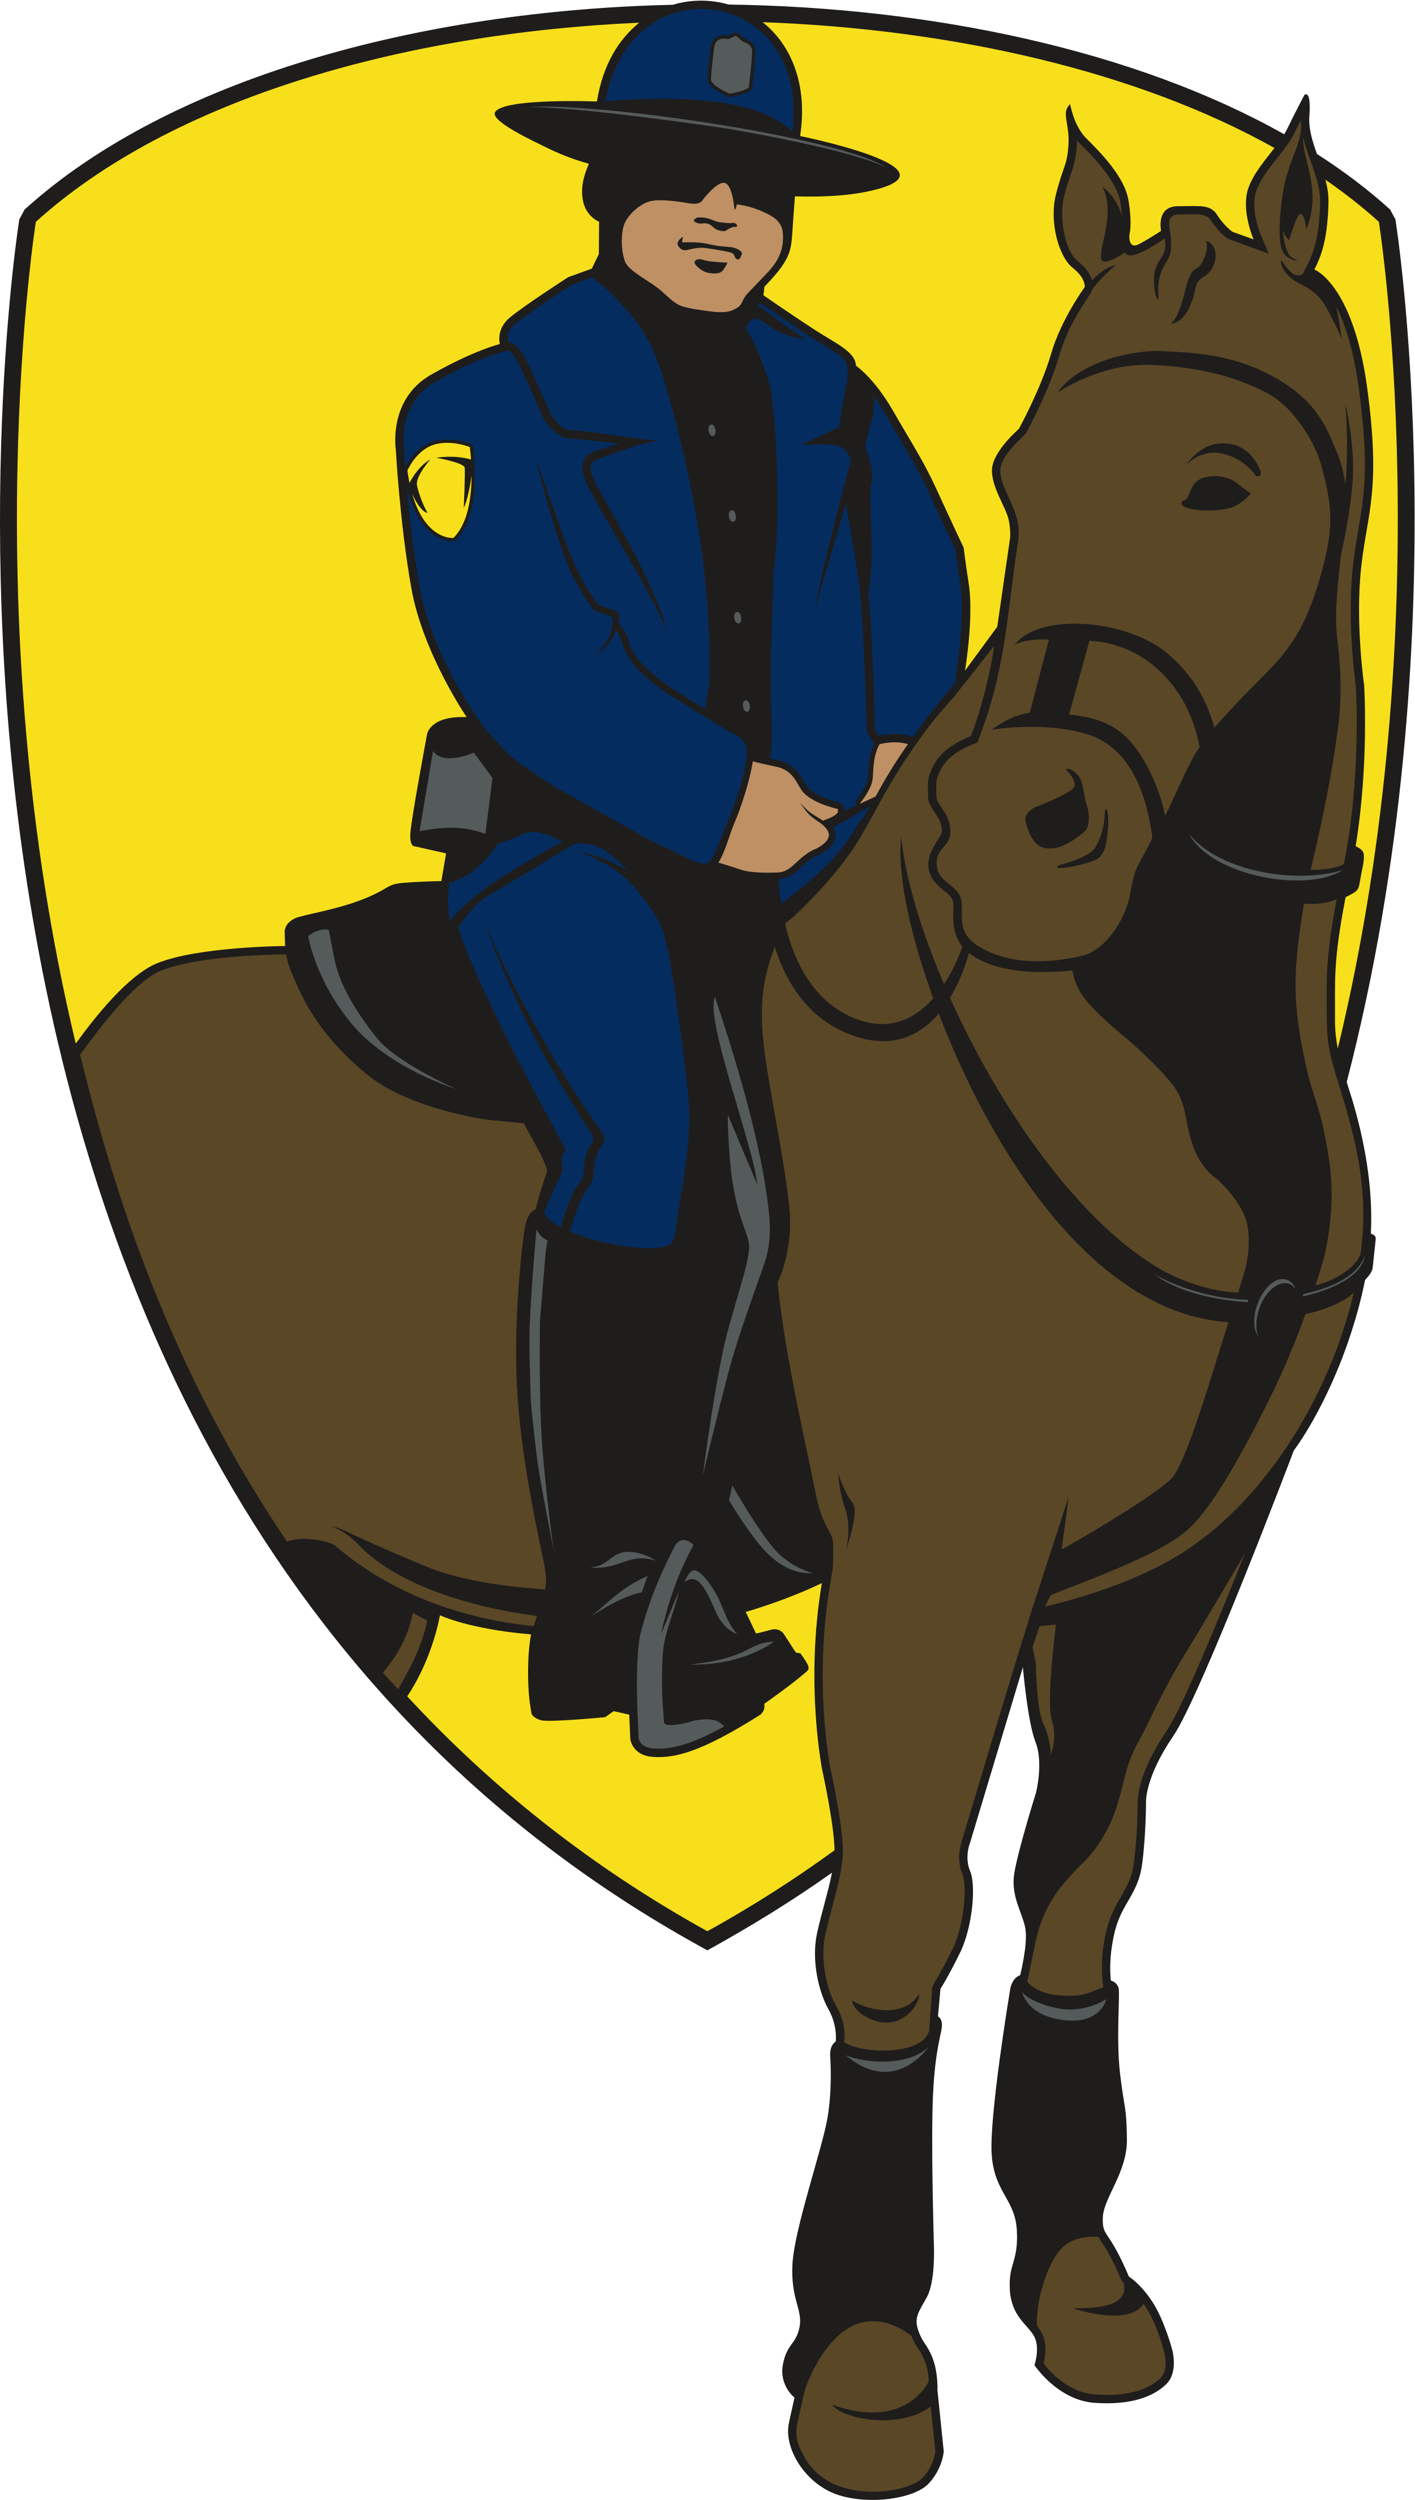 <?xml version="1.0" encoding="UTF-8" standalone="no"?>
<svg
   xmlns:dc="http://purl.org/dc/elements/1.1/"
   xmlns:cc="http://creativecommons.org/ns#"
   xmlns:rdf="http://www.w3.org/1999/02/22-rdf-syntax-ns#"
   xmlns:svg="http://www.w3.org/2000/svg"
   xmlns="http://www.w3.org/2000/svg"
   viewBox="0 0 562.973 994.187"
   height="994.187"
   width="562.973"
   xml:space="preserve"
   id="svg2"
   version="1.1"><defs
     id="defs6" /><g
     transform="matrix(1.333,0,0,-1.333,0,994.187)"
     id="g10"><g
       transform="scale(0.1)"
       id="g12"><path
         id="path14"
         style="fill:#1e1d1c;fill-opacity:1;fill-rule:evenodd;stroke:none"
         d="M 2087.25,1652.89 C -532.301,3102.08 55.98,6793.17 57.594,6803.83 l 16.016,29.49 c 430.996,390.19 1176.661,593.73 1934.481,610.66 54.64,16.47 112.55,16.29 166.47,0.71 609.67,-8.35 1214.9,-137.36 1658.4,-387.08 3.36,5.51 6.43,11.02 9.11,16.55 27,55.5 51,100.5 51,100.5 0,0 21,21 15,-63 -2.69,-37.67 9.09,-74.73 22.64,-112.8 79.34,-50.85 152.47,-106 218.23,-165.54 l 16.01,-29.49 c 0.78,-5.12 198.57,-1247.13 -145.33,-2573.33 0.22,-8.8 83.86,-222.59 72,-452.55 12.29,-4.55 16.04,-8.77 14.04,-21.05 0,0 -7.5,-69.01 -8.62,-80.26 -1.75,-17.54 -21.23,-34.1 -22.88,-37.54 -9.64,-49.04 -23.28,-101.03 -41.59,-157.47 -72,-222 -171.01,-351 -171.01,-351 0,0 -275.99,-729 -359.99,-852 -84,-123 -81,-195 -81,-195 0,0 0,-102 -12.01,-189 -11.99,-87 -60,-114 -80.99,-198 -21,-84 -12,-147 -12,-147 0,0 18.75,-4.49 23.25,-23.24 4.5,-18.75 -8.25,-150.76 4.5,-257.26 12.75,-106.5 18.74,-91.49 20.23,-191.99 1.51,-100.499 -70.49,-175.499 -72,-235.499 -1.49,-60 16.51,-30 78.01,-175.508 0,0 33,-19.492 68.99,-73.496 36.01,-54.004 60,-144.004 60,-144.004 0,0 19.51,-67.5 -17.99,-103.496 -37.5,-36.008 -102,-63.008 -213,-55.508 -111,7.508 -180,112.508 -180,112.508 0,0 18,52.5 -1.51,86.992 -19.49,34.504 -67.5,58.508 -71.99,138.008 -4.5,79.492 25.5,80.996 21,175.5 -4.5,94.5 -66,112.5 -75,225.003 -9.01,112.5 54.75,494.25 54.75,494.25 0,0 3.74,34.5 29.99,43.5 0,0 23.25,91.5 15.75,138 -7.5,46.5 -44,96 -33.5,164.25 10.5,68.25 65.25,243 65.25,243 0,0 22.5,88.51 -1.5,150 -24,61.51 -37.8,223.77 -37.8,223.77 l -157.45,-523.02 c 0,0 -18.01,-43.49 0,-85.49 18,-42.01 7.49,-166.51 -30.01,-243.01 -37.5,-76.5 -58.5,-108 -58.5,-108 l -7.5,-82.5 c 0,0 16.5,-6 10.5,-39 -6.01,-33 -24,-91.5 -27,-247.5 -3,-155.999 4.5,-400.499 4.5,-400.499 0,0 4.5,-103.496 -21.01,-150 -25.49,-46.504 -38.99,-61.504 -25.49,-100.5 13.5,-39.004 26.26,-39.746 42.75,-82.5 16.5,-42.743 14.25,-95.243 14.25,-95.243 l 18.75,-182.257 c 0,0 -3,-51.004 -45,-96.004 -42,-45 -174.01,-64.492 -268.5,-34.504 -99.56,31.613 -165.37,140.121 -148.5,216.008 12,53.992 16.5,75 16.5,75 0,0 -46.5,35.996 -34.5,99.004 12,62.996 39,58.496 49.5,110.996 10.5,52.5 -27,82.5 -21.01,189.004 6.01,106.492 90,346.505 105,437.995 15,91.5 7.5,181.5 7.5,181.5 0,0 -2.99,31.51 16.5,43.51 0,0 6.76,46.49 -21.75,96.75 -28.5,50.24 -51.75,145.5 -33.75,227.24 13.56,61.61 33.51,124.05 44.44,179.98 -120.31,-85.31 -242.99,-160.44 -371.95,-231.77 l -24.02,13.29 v 0" /><path
         id="path16"
         style="fill:#f7df1c;fill-opacity:1;fill-rule:evenodd;stroke:none"
         d="m 107.008,6796.41 c 0,0 -186.836,-1173.18 119.109,-2451.48 59.801,82.5 157.86,205.38 243.895,240 122.996,49.49 381,51 381,51 l -1.5,43.5 c 0,0 0,31.5 43.5,43.5 43.496,12 133.498,27 208.498,60 75.01,33 48,39 130.5,43.5 45.38,2.47 71.25,3.14 85.33,3.22 l 14.05,82.65 -93,21 c 0,0 -16.5,-3.01 -13.5,40.49 3,43.51 49.5,292.5 49.5,292.5 0,0 6,57.01 118.5,52.5 0,0 -130.5,190.51 -165,384.01 -34.5,193.5 -46.5,414 -46.5,414 0,0 -24,150 105,223.5 129,73.5 205.5,91.5 205.5,91.5 0,0 -12,43.5 28.5,78 40.5,34.5 175.5,121.5 175.5,121.5 l 70.5,25.5 21,43.5 0.75,96.38 c 0,0 -40.07,15.75 -48.5,64.62 -8.44,48.88 9.67,87.34 17.92,108.33 -48.28,13.79 -89.56,29.86 -131.83,51.08 -23.47,11.79 -160.45,74.34 -148.55,101.71 19.23,44.22 304.41,33.06 304.41,33.06 18.17,110.95 65.03,185.09 126.26,235.06 C 1196.45,7358.92 509.625,7160.91 107.008,6796.41 Z M 1215.49,2397.38 c 245.43,-265.44 540.57,-504.23 895.78,-700.74 135.04,74.7 261.36,155.53 379.59,241.59 -0.86,76.05 -36.34,237.68 -36.34,237.68 0,0 -52.5,256.5 -1.5,559.51 0,0 -87.07,-44.49 -227.12,-86.24 l 30.49,-64.12 c 17.91,3.29 33.59,8.14 45.51,11.22 23.26,5.99 36.01,-10.5 36.01,-10.5 l 37.5,-57.75 13.5,-2.25 c 0,0 14.24,-18.75 21.75,-33.75 7.5,-15 -3,-20.25 -3,-20.25 -39.75,-36 -126.75,-96.75 -126.75,-96.75 4.5,-19.5 -11.25,-32.25 -11.25,-32.25 -180.01,-114 -258.01,-130.49 -321.01,-126 -63.01,4.5 -67.5,54 -67.5,54 l -3,72 -46.5,10.5 -25.5,-18 c 0,0 -168,-16.12 -192,-9 -24,7.13 -28.5,18.75 -28.5,24 0,5.25 -12,48 -9,148.5 0.96,32.22 4.24,60.28 8.25,83.53 -185.16,15.37 -271.89,57.1 -271.89,57.1 0,0 -19.69,-125.11 -97.52,-242.03 z m 2777.38,1932.75 c 310.95,1284.09 122.67,2466.28 122.67,2466.28 -49.02,44.38 -102.41,86.19 -159.43,125.59 5.94,-22.99 9.73,-46.67 8.96,-71.34 -3,-96 -16.5,-147 -42,-196.5 0,0 115.49,-43.51 157.5,-352.52 42,-309 0,-371.99 -18,-537 -18,-165 9,-351 9,-351 0,0 14.91,-236.18 -25.42,-479.96 7.03,-3.05 16.87,-8.43 21.63,-16.14 7.87,-12.74 -1.88,-51.37 -1.88,-51.37 l -8.63,-46.13 c 0,0 -0.37,-13.5 -12.37,-22.5 -7,-5.25 -19.48,-11.52 -28.67,-15.83 -38.59,-198.98 -30.66,-251.37 -31.66,-364.07 -0.27,-31.26 2.89,-59.71 8.3,-87.51 z m -188.92,2686.58 c -410.29,229.85 -962.62,354.97 -1527.58,375.36 82.93,-66.17 135.47,-181.8 111.81,-339.65 0,0 449.61,-90.73 243.42,-154.74 -73.46,-22.81 -167.89,-27.97 -258.99,-25.18 -2.88,-38.1 -6.69,-90.02 -8.46,-118.2 -3,-48 -14.99,-67.5 -30,-90 -15,-22.5 -52.5,-61.5 -52.5,-61.5 l -3,-25.5 c 0,0 87,-60 151.51,-102 64.5,-42 122.99,-66 124.5,-108 0,0 53.99,-36 110.99,-135 57.01,-99 90.61,-148.5 131.11,-237 40.5,-88.5 79.5,-171 79.5,-171 0,0 5.92,-49.76 15,-106.5 9.07,-56.75 6.01,-150.96 -10.99,-260.48 l 96.25,131.11 c 0,0 22.51,154.5 37.5,259.5 0,0 4.5,18.75 -3,57.75 -7.5,39 -52.48,98.25 -50.24,152.25 2.25,54 80.24,120.75 80.24,120.75 0,0 66.01,120.01 96.01,223.5 30,103.5 100.5,199.5 100.5,199.5 0,0 4.13,26.25 -36,57.75 -40.12,31.5 -70.88,134.62 -49.88,218.62 20.99,84 34.5,87 37.5,151.5 3,64.51 -22.5,91.51 4.91,118.11 0,0 10.51,-64.51 48.01,-102 37.5,-37.5 114,-112.5 126,-184.5 12,-72 2.99,-102 2.99,-102 0,0 -5.99,-48.01 30,-28.5 36.01,19.5 64.51,39 64.51,39 0,0 -16.51,73.5 50.99,73.5 67.51,0 96.01,6 117,-27 21.01,-33 45,-49.5 45,-49.5 l 63,-22.5 c 0,0 -38.99,88.5 -14.99,154.5 15.73,43.23 48.82,81.32 77.38,118.05 v 0" /><path
         id="path18"
         style="fill:#be9063;fill-opacity:1;fill-rule:evenodd;stroke:none"
         d="m 2336.98,6758.97 c -1.69,38.16 -27.8,53.39 -60.93,68.07 -35.58,15.76 -63.42,20.11 -76.91,21.3 -1.1,-3.02 -1.14,-5.18 -1.96,-8.35 -1.34,-5.25 -4.62,-7.49 -4.62,-7.49 l -2.33,16.29 c 0,0 -6.17,63.37 -30.03,64.12 -23.87,0.75 -63.91,-52.5 -63.91,-52.5 0,0 -6.93,-14.25 -37.72,-9 -30.79,5.25 -93.15,15 -122.4,5.25 -29.26,-9.75 -57.75,-36.75 -70.06,-60.75 -14.19,-27.65 -13.23,-89.05 0.52,-120.65 10.77,-24.74 71.21,-56.37 95.07,-75.12 23.87,-18.75 32.21,-29.63 50.68,-43.12 18.48,-13.5 33.1,-17.25 95.46,-26.25 62.37,-9.01 73.14,-0.75 90.85,8.24 17.7,9 16.17,27.01 33.11,44.26 13.81,14.07 32.08,33.93 45.27,47.34 36.85,37.47 62.53,69.35 59.91,128.36 z m 276.21,-1676.92 c 26.95,48.62 52.76,93.11 96.69,156.28 -37.82,10.6 -73.45,2.7 -84.96,-0.45 -5.47,-10.04 -12.49,-26.58 -15.74,-49.3 -2.16,-15.15 -2.73,-26.42 -3.21,-35.86 h -0.01 c -0.88,-17.48 -1.49,-29.13 -10.26,-46.67 -12.03,-24.06 -24.84,-39.26 -27.09,-41.86 0,-0.13 -1.72,-1.71 -0.54,-3.42 l 45.12,21.28 z m -366.45,104.74 c -8.26,-58.59 -38.02,-145.52 -53.04,-179.57 -15.65,-35.47 -29.85,-93.73 -49.66,-122.32 15.82,-4.65 42.44,-12.71 67.5,-21.38 32.13,-11.13 94.28,-9.01 115.19,-7.93 18.26,2.92 29.23,10.21 46.93,26.71 15.44,14.38 35.3,32.9 58.57,42.45 18.54,7.6 45.92,27.28 41.32,47.01 -4.19,17.96 -27.6,32.96 -27.66,32.99 0,0 -20.04,12.79 -31.29,24.04 -11.25,11.25 -27.5,35.31 -27.5,35.31 0,0 20,-21.87 31.56,-30.31 6.95,-5.08 24.86,-16.13 38.03,-24.15 l 8.42,3.82 c 3.44,0.58 39.39,14.17 35.82,26.31 -0.1,0.34 0.63,4.25 -0.49,5.07 -0.09,0.04 -82.56,17.21 -108.77,57.23 -16.1,24.58 -27.14,59.13 -76.13,69.2 -34.9,7.16 -57.15,12.54 -68.8,15.52 z m -208.19,1565.44 c -6.75,-5.06 -19.15,-14.02 -15.62,-25.26 0,0 5.03,-11.42 16.67,-14.81 11.65,-3.38 33.58,10.7 67.9,5.87 34.32,-4.82 69.31,-10.84 77.43,-14.64 8.12,-3.8 5.9,-14.14 15.1,-18.8 9.2,-4.65 14.62,18.19 14.62,18.19 0,0 -2.01,6.98 -11.61,11.3 -17.32,9.63 -29.43,6.08 -64.48,11.34 -32.26,4.84 -37.27,12.1 -103.16,9.69 l 3.15,17.12 z m 34.22,-76.21 c 0,0 2.67,10.04 16.1,8.84 13.44,-1.2 9.86,-4.45 40.57,-7.37 30.72,-2.91 39.58,-2.45 39.58,-2.45 0,0 4.65,0.59 -2.66,-10.05 -7.31,-10.64 -9.27,-22.58 -33.92,-22.49 -24.65,0.07 -35.96,7.21 -47.92,17.37 -11.96,10.15 -11.75,16.15 -11.75,16.15 z m 7.39,133.04 c 0,0 21.18,3 41.58,-5.25 20.4,-8.26 20.02,-7.88 40.03,-10.12 20.02,-2.26 23.5,-0.58 23.5,-0.58 0,0 8.85,2.26 13.85,-5.62 5.01,-7.88 -9.24,-6 -9.24,-6 0,0 -5.39,-0.75 -16.16,-6.75 -10.78,-6 -7.33,-8.06 -25.8,-4.31 -18.48,3.75 -21.94,17.25 -35.81,20.63 -13.85,3.38 -20.02,-2.62 -30.79,1.87 -10.78,4.51 -16.17,7.5 -1.16,16.13 v 0" /><path
         id="path20"
         style="fill:#5a4726;fill-opacity:1;fill-rule:evenodd;stroke:none"
         d="m 2485.85,2780.14 -8.22,-48.82 c -49.26,-292.66 -0.85,-539.74 1.24,-550.16 l 0.07,0.02 c 0.11,-0.54 41.23,-187.83 36.49,-258.93 -4.62,-69.34 -35.57,-160.5 -52.24,-236.23 -14.6,-66.31 0.45,-155.67 31.02,-209.57 33.69,-59.41 26.73,-97.34 24.77,-110.82 56.47,-36.7 239.98,-39.68 254.75,37.17 l 8.5,124.34 c 3.4,15.78 19.04,31.19 60.95,116.69 16.5,33.67 27.45,78.17 32.61,120 5.49,44.52 4.54,84.24 -3.2,102.3 -19.43,45.33 -4.79,91.78 -0.95,102.39 h -0.02 c 69.1,229.55 137.02,459.7 208.66,688.44 l 109.33,335.74 -20.74,-157.25 c 0,0 250.49,140.51 325.49,209.51 46.3,42.6 127.17,331.34 172.45,468.83 -424.74,26.56 -729.26,562.05 -864.81,920.78 -54.9,-64.45 -138.26,-109.43 -260.91,-64.17 -131.92,48.69 -196.79,161.3 -228.68,263.48 -36.95,-100.73 -52.12,-182.84 -24.03,-358.38 24,-150 50,-270.5 66.5,-408.5 16.5,-138 -34,-234.5 -34,-234.5 0,0 9.5,-107 39.49,-266.01 30,-158.99 55.5,-270 75,-367.5 19.51,-97.5 49.51,-110.99 51,-142.5 1.5,-31.49 -0.52,-76.35 -0.52,-76.35 z m 605.82,-283.34 c 0,0 1.25,-136.25 22.5,-181.25 21.25,-45 22.5,-92.5 22.5,-92.5 0,0 20,51.25 2.5,103.75 -17.5,52.5 12.5,285 12.5,285 l -48.75,-5 -21.25,-62.5 10,-47.5 z m 3.53,-1977.62 c 19.45,-24.746 33.28,-53.692 19.53,-112.071 18.3,-23.73 74.34,-87.16 154.49,-92.578 74.35,-5.019 148.37,4.715 194.05,48.574 26.62,25.555 11.3,78.836 11.26,78.985 h -0.09 c -18.07,68.371 -40.2,112.918 -61.06,143.191 -41.26,-65.058 -188.93,-22.039 -210.99,-13.211 39.29,0 174.56,-4.277 150.53,77.051 h 0.01 c -2.7,2.59 -4.83,4.981 -6.32,7.352 -28.45,67.297 -47.22,95.664 -58.91,113.332 -3.86,5.84 -7.13,10.769 -9.85,15.41 -28.97,1.777 -81.97,-1.113 -114.46,-39.902 C 3121.05,694.785 3091.16,585.84 3095.2,519.18 Z M 2399.09,315.281 2379.1,225.02 c -9.89,-44.559 15.08,-83.602 16.54,-86.672 75.02,-158.418 313.61,-119.922 357.88,-72.469 31.84,34.121 37.38,70.867 38.22,78.809 l -13.79,134.14 c -91.76,-69.805 -262.52,-39.074 -294.06,5.242 221.91,-79.461 288.17,70.051 288.23,70.176 -1.25,27.004 -5.55,57.981 -31.32,96.621 -7,10.488 -13.65,20.481 -20.57,38.469 -30.53,23.828 -86.42,56.086 -150.84,39.238 -97.5,-25.5 -160.3,-168.164 -170.3,-213.293 z M 3599.95,6740.05 c 0,0 10,-22.5 -10,-61.25 -20,-38.75 -32.5,-1.25 -53.75,-91.25 -21.25,-90 -43.75,-95 -43.75,-95 0,0 36.25,-2.5 60,53.75 23.75,56.25 6.25,65 43.75,88.75 37.5,23.75 46.25,90 3.75,105 z M 2743.06,1510.29 c 0,0 -18.74,-43.75 -83.75,-48.75 -65,-5 -116.25,28.75 -116.25,28.75 0,0 2.5,-41.24 75,-62.5 72.5,-21.25 128.75,48.75 125,82.5 z m -218.74,1322.49 c 0,0 18.75,63.75 -1.25,122.5 -20,58.75 -21.25,107.5 -21.25,107.5 0,0 20,-61.25 42.5,-87.5 22.5,-26.25 -20,-142.5 -20,-142.5 z m 636.31,2044.28 c 0,0 91.5,22.5 108.75,53.25 17.24,30.75 26.25,61.49 27.75,96.75 1.5,35.25 14.25,15.75 9.75,-41.25 -4.5,-57 -12,-75.75 -31.5,-90 -19.5,-14.25 -150.01,-41.25 -114.75,-18.75 z m 377.33,1191.53 c 0,0 44,51.81 111.44,36.2 67.45,-15.61 99.39,-66.74 99.39,-66.74 0,0 23.43,-6.38 10.65,22.02 -12.78,28.39 -39.75,68.15 -92.99,74.54 -53.25,6.38 -94.42,-18.46 -128.49,-66.02 z m -7.49,-103.99 c 26.55,2.41 13.08,57.29 66.75,69.75 42,9.75 78.75,-3.76 96.74,-18.76 18.01,-14.99 39.01,-29.24 39.01,-29.24 0,0 -12,-18.76 -42.76,-36 -45.92,-25.76 -188.6,-17.01 -159.74,14.25 z m -349.84,-802.14 c 0,0 38.25,-34.87 24,-54.37 -14.25,-19.5 -117,-58.88 -117,-58.88 0,0 -33,-15.75 -26.25,-42.75 22.7,-90.85 66.88,-81.66 93.99,-76.75 27.79,5.04 69.01,35.25 84.01,50.25 15,15 11.99,55.5 3.75,78.75 -8.25,23.25 -10,69.25 -24.25,85 -14.25,15.75 -27.42,24.84 -38.25,18.75 z m 711.35,-400.19 c -34.27,-204.45 -34.99,-303.35 7.88,-491.94 22.5,-99 43.5,-112.5 67.5,-276 23.99,-163.51 -21.01,-307.51 -21.01,-307.51 0,0 -7,-23.82 -19.83,-62.48 49.57,8.26 128.96,54.87 135.37,99.64 21,167.33 -5.54,304.88 -62.22,486.65 -38.6,123.77 -39.46,136.56 -39.98,258.12 -0.37,82.11 -0.65,146.13 29.9,306.54 -19.78,-7.95 -53.85,-17.41 -97.61,-13.02 z m 4.57,-1224.09 c -25.58,-70.18 -59.88,-156.38 -100.2,-238.38 -90,-183 -167,-315.25 -230,-384.25 -63,-69 -181.01,-119.74 -430,-215.75 l -17.29,-34.44 c 80.88,18.85 272.12,70.46 417.31,164.94 253.35,164.88 437.98,482.32 504.51,773.43 -31.84,-37.18 -117.2,-60.91 -144.33,-65.55 z m -672.16,3489.8 c -3.56,3.57 -6.91,7.34 -10.05,11.24 -0.36,-70.34 -20.32,-94.65 -38.47,-167.22 -15.17,-60.66 1.19,-161.62 41.09,-192.94 26.81,-21.04 37.98,-42.05 42.53,-57.4 22.48,24.61 48.28,42.43 72.87,45.82 -17.52,-9.22 -66.25,-61.81 -70.13,-69.41 -6.02,-21.94 -68.29,-89.02 -101.27,-202.82 -30.77,-106.16 -97.86,-228.13 -98.06,-228.48 -8.1,-12.29 -75.36,-65.18 -77.22,-109.82 -2.52,-60.5 67.53,-123.91 53,-212.88 -33.62,-219.71 -36.45,-388.02 -121.86,-601.41 -4.87,-1.65 -79.09,-25.64 -105.75,-74.75 -21.85,-40.24 -16.19,-46.32 -16.19,-83.54 0,-25.94 29.12,-43.07 38.62,-82.62 17.18,-71.59 -39.63,-64.41 -37.89,-120.88 1.47,-48.06 40.82,-53.49 65.23,-88.07 27.84,-39.44 -19.86,-106.1 56.04,-155.17 94.96,-61.4 221.67,-52.62 312.85,-30.95 57.44,13.63 115.54,81.51 139.66,167.24 3.28,11.63 10.29,58.99 19.96,86.12 8.43,23.67 36.74,66.08 50.17,99.16 -16.37,121.27 -61.49,270.51 -199.31,310.11 -130.49,37.5 -280.49,12 -280.49,12 36.41,25.16 68.65,44.17 113.85,50.66 l 57.18,218.42 c -35.8,1.8 -83.53,-2.71 -103.04,-16.96 71.04,98.29 333.79,78.26 455.5,-23.63 77.31,-64.7 117.76,-138.88 141.22,-222.07 2.34,2.63 39.2,43.01 41.58,45.63 137.58,152.05 215.25,178.68 281.51,429.24 32.58,123.17 30.36,186.29 -5.64,312.93 -17.07,60 -77.57,166.5 -159.79,210 -82.21,43.5 -192.34,78 -345.92,84 -153.56,6 -279.22,-82.5 -279.22,-82.5 37.23,57 141.93,117 288.53,124.5 124.1,-4.5 240.44,-10.5 367.63,-83.99 127.21,-73.51 153.58,-165.01 175.3,-214.51 15.26,-34.78 23.24,-68.08 26.69,-100.96 11.7,106.76 0.47,241.23 0.47,241.23 0,0 27.01,-111 22.5,-214.51 -4.5,-103.49 -36.21,-238.44 -36.21,-238.44 -10.5,-103.51 -19.5,-174.76 -10.5,-248.26 8.99,-73.5 15.61,-161.78 2.11,-265.29 -18.61,-142.66 -48.09,-283.89 -81.62,-423.67 31.62,-0.65 70.45,3.41 99.06,16.87 51.04,250.44 36.95,511.78 35.83,531.01 -1.95,13.87 -26.62,194.46 -8.97,356.27 4.57,41.98 10.53,76.78 16.32,110.58 17.18,100.31 32.85,191.79 1.77,420.46 -16.11,118.6 -42.25,195.59 -67.73,245.28 9.83,-42.7 16.58,-98.16 16.58,-98.16 0,0 -7.5,23.75 -43.75,91.25 -36.25,67.5 -80,66.25 -111.25,95 -31.25,28.76 -26.25,51.25 -26.25,51.25 0,0 26.25,-38.75 40,-44.38 13.75,-5.62 24.9,2.67 24.9,2.67 17.96,34.86 30.35,56.92 39.83,99.21 6.6,29.42 10.53,64.64 11.98,110.9 2.1,67.65 -34.9,130.47 -50.59,196.01 -3.71,-65.24 57.71,-154.61 9.33,-273.55 -0.84,11.69 -11.65,84.67 -34.51,18 -9,-26.25 -17.25,-50.25 -17.25,-50.25 0,0 -11.2,7.59 -17.58,29.49 0.57,-14.77 2.37,-29.2 6,-43.06 10.97,-42.1 23.46,-37.05 36.66,-47.48 -0.11,0 -38.25,0.83 -48.2,38.98 -9.99,38.33 -2.6,106.8 2.88,148.9 6.82,52.23 20.2,91.06 39.67,140.31 h 0.01 c 18.98,48.19 16.89,74.85 16.89,74.96 v 0 c -0.48,5.46 -0.75,10.94 -0.77,16.46 -28.42,-56.68 -26.37,-57.35 -71.38,-114.29 -24.04,-30.41 -49.14,-62.15 -61.32,-95.66 -20.6,-56.64 14.31,-135.91 14.4,-136.14 l 22.85,-52.72 -122.66,44.75 c -0.08,0.05 -28.32,19.47 -52.03,56.73 -14.12,22.2 -58.66,15.38 -96.01,15.38 -18,0 -24.94,-9.83 -26.91,-21.66 0.39,-33.96 6.16,-26.85 5.4,-76.78 -0.8,-52.56 -46.36,-49.15 -36.77,-156.91 -15.94,10.08 -16.25,72.99 -10.5,91.1 12.31,38.74 36.35,40.37 29.13,93.24 -118.7,-81.19 -114.34,-40.27 -121.02,-43.1 0,0 -65.25,-45.75 -69,-16.5 -3.75,29.25 12,57.75 18,120.75 6,63 -15,92.25 -15,92.25 30.38,-20.82 48.56,-53.21 58.88,-86.56 -0.85,11.8 -2.47,26.05 -5.31,43.06 -12.13,72.83 -116.32,168.25 -116.38,168.25 l -2.69,2.68 z m -33.5,-1701.65 c 82.85,-7.23 144.66,-31.79 191.09,-89.61 46.05,-57.33 82.04,-141.43 95.25,-211.68 23.37,41.09 69.51,158.54 103.08,203.87 -31.95,181.13 -164.99,310.21 -328.79,317.52 l -60.63,-220.1 z m -318.42,-692.49 c -20.34,24.68 -29.61,58.15 -26.97,107.75 1.69,31.97 -1.73,39.68 -28.7,60.05 -52.78,39.85 -58.11,83.5 -27.17,135.64 12.4,25.59 26.87,28.61 19.65,58.7 -8.36,34.87 -39.4,51.71 -39.4,88.39 0,41.79 -4.71,51.19 19.32,95.45 26.07,48.03 89.5,75.25 108.65,82.58 31.37,79.46 57.9,189.32 69.61,269.23 l -120.12,-152.29 c -18.48,-21.34 -53.16,-58.23 -88.15,-106.17 -98.99,-135.61 -119.62,-188.44 -188.42,-308.11 -69.79,-121.36 -199.54,-239.04 -199.91,-239.38 l -27.72,-23.04 c 23.98,-104.01 80.75,-235.77 215.15,-285.37 101.39,-37.41 175.79,4.65 227.06,62.46 -61.89,172.43 -108.25,354.97 -95.72,482.2 12.15,-120.7 58.14,-276.72 127.96,-439.83 29.64,45.01 47.44,90.47 54.88,111.74 z m 420.67,-3104.11 c -2.76,19.98 -12.53,82.02 10.21,172.95 21.88,87.54 69.44,114.96 80.51,195.27 8.62,62.5 10.8,123.01 11.79,185.68 -0.08,7.44 1.01,85.62 85.32,209.07 45.66,66.86 150.3,319.3 234.6,531.31 -46.36,-79.24 -121.98,-207.77 -174.71,-293.71 -81,-132 -105,-201 -144,-270 -39.01,-69 -39.01,-120 -69.01,-207 -30,-87 -87,-144 -87,-144 0,0 -63.75,-61.5 -92.24,-105 -59.72,-91.15 -58.55,-159.83 -82.87,-258.14 0,0 24.9,-34.34 90.9,-40.35 66,-6 84,2.85 136.5,23.92 z m -92.09,3033.36 c -95.8,-9.81 -228.32,-10.14 -309.08,52.07 -6.84,-25.44 -24.06,-80.59 -56.46,-133.87 144.82,-322.42 378.36,-663.06 624.5,-807.47 78.01,-45.77 173.78,-71.07 235.39,-71.34 13.79,44.01 22.21,72.73 22.21,72.73 0,0 22.51,88.5 -1.5,151.51 -24,62.99 -85.5,115.49 -85.5,115.49 0,0 -46.5,27.01 -72,103.51 -25.5,76.5 -15,121.49 -61.5,180 -46.5,58.5 -133.5,133.5 -133.5,133.5 0,0 -78,61.5 -121.5,114 -30.11,36.35 -38.65,71.6 -41.06,89.87 z M 854.945,4611 c -57.386,-0.57 -265.453,-4.87 -375.66,-49.21 -79.777,-32.1 -188.777,-179.94 -240.109,-249.96 136.863,-563.54 329.523,-1025.38 617.484,-1453.02 45.305,19.17 126.363,1.11 142.969,-11.21 166.141,-143.14 378.541,-219.28 593.171,-240.69 l 9.9,30.23 c -197.84,25.56 -427.01,94.59 -539.64,220.01 -37.5,36.25 -74.376,47.5 -74.376,47.5 26.246,-5 36.876,-11.25 36.876,-11.25 0,0 88.75,-43.75 250,-110 109.73,-45.08 264.01,-61.22 351.4,-66.93 7.34,37.77 -0.48,62.66 -14.03,128.77 -20.84,101.71 -54.99,268.36 -67.33,435.05 -17.77,239.84 16.76,487.71 18.03,496.8 8.74,70.01 30.56,67.9 35.13,74.14 3.84,14.96 10.65,40.7 17.13,61.15 9.75,30.74 17.25,51.75 17.25,51.75 0,0 -1.5,22.49 -45,97.49 -10.46,18.05 -18.41,33.05 -24.45,45.44 l -108.04,10.4 c 0,0 -231,30 -360.01,135 -128.995,105 -181.792,206.02 -205.499,258.76 -23.703,52.74 -33.192,75.58 -35.196,99.78 z M 1142.81,2467.91 c 14.87,-17.23 30.28,-32.07 45.48,-49.09 49.69,84.76 75.57,146.38 86.73,204.84 -17.91,8.86 -26.7,13.68 -42.93,22.62 -15.08,-74.71 -45.77,-125.65 -89.28,-178.37 v 0" /><path
         id="path22"
         style="fill:#052c5e;fill-opacity:1;fill-rule:evenodd;stroke:none"
         d="m 1367.06,4692.5 c 47.51,-158.26 252.67,-540.12 318.12,-657.09 6.97,-12.44 -12.02,-24.39 -8.58,-30.25 l 1.67,-42.78 c -13.99,-24.88 -53.16,-118.45 -54.55,-121.77 l -0.29,-0.1 c 6.66,-15.4 24.99,-30.24 50.25,-43.68 13.21,47.38 34.44,108.8 56.67,134.74 24.39,28.45 -1.07,63.39 36.4,116.98 9.62,13.75 3.1,18.88 -16.27,50.56 -9.49,15.52 -20.94,33.82 -32.41,51.96 -120.32,190.36 -201.44,363.49 -277.85,566.75 119.47,-275.14 231.24,-448.36 294.41,-548.31 l 61.7,-89.74 c 22.9,-45.81 -18.38,-28.75 -23.6,-110.91 -3.8,-59.6 -18.36,-34.5 -49,-114.8 -8.36,-21.91 -16.19,-46.52 -22.61,-70.19 106.08,-44.9 282.11,-68.13 305.26,-31.09 10.25,16.4 11.79,46.19 11.8,46.35 11.05,100.47 47.56,233.77 37.21,375.21 -4.48,61.22 -51.06,448.43 -80.39,516.32 -17.66,40.91 -59.89,98.84 -94.73,134.49 -64.5,66 -157.5,93 -157.5,93 63.37,-11.33 113.28,-33.99 151.51,-58.85 -26.07,28.45 -63.4,64.22 -94.51,74.59 -54,18 -75,1.5 -75,1.5 0,0 -178.37,-110.55 -232.5,-139.5 -54.13,-28.96 -77.15,-69.43 -105.21,-103.39 z m 997.65,2372.98 c 55.56,424.98 -480.31,511.7 -557.57,90.68 191.03,14.47 447.57,17.5 557.57,-90.68 z m -242.77,255.62 c 0,0 -9.14,-71.74 -9.85,-99.18 -0.7,-27.42 64.72,-53.45 64.72,-53.45 0,0 51.34,7.03 67.51,23.91 0,0 10.56,83.23 10.56,112.77 0,29.54 -33.77,38.45 -33.77,38.45 l -23.2,20.4 -23.21,-12.66 c 0,0 -45.01,11.96 -52.76,-30.24 z m 486.65,-2082.49 -2.13,3.54 -18,30 -1.76,6.11 c -0.02,0.89 -7.48,312.53 -20.96,423.33 -9.76,80.21 -30.6,196.81 -41.33,254.84 -26.57,-93 -62.32,-215.94 -94.61,-322.17 42.74,205.17 102.91,424.66 109.13,447.2 -0.89,6.32 -5.71,30.94 -27.67,43.02 -24.08,13.24 -87.75,6.15 -120.92,6.41 l 113.75,52.84 c 3.21,19.76 14.66,89.38 22.46,127.75 8.25,40.53 -0.16,64.54 -0.53,65.59 -15.45,24.85 -75.08,54.97 -109.44,77.33 l -145.93,98.34 c -3.16,-0.88 -6.41,-2.45 -9.67,-4.57 21.41,-16.12 58.49,-43.86 81.43,-59.99 33.76,-23.74 60.64,-41.89 60.64,-41.89 0,0 -36.89,2.79 -77.51,22.34 -40.63,19.55 -59.38,45.38 -76.88,38.4 -10.61,-4.24 -18.46,-17.98 -23.01,-28.13 18.85,-28.04 42.32,-73.23 70.39,-164.67 20.7,-67.44 37.01,-429.55 11.64,-562.86 0,0 0.5,-61.28 -5.51,-214.28 -5.76,-146.93 7.15,-284.18 -3.12,-341.99 6.25,-1.35 13.07,-2.79 20.47,-4.3 58.31,-11.98 70.98,-50.48 88.87,-77.8 17.57,-26.82 72.44,-42.86 102.27,-51.07 5.18,-1.43 7.74,-10.89 9.95,-18.34 0.44,-1.51 0.69,-2.98 0.76,-4.41 l 35.16,16.42 c -5.1,10.47 -1.65,15.14 3.94,22.21 4.55,5.76 13.33,17.82 21.87,34.91 7.36,14.71 7.89,25.12 8.68,40.74 v 0.02 c 0.5,9.81 1.1,21.51 3.34,37.21 2.91,20.4 8.77,36.5 14.23,47.92 z m -276.36,-477.22 c 80.99,64.74 155.33,120.94 212.53,211.72 16.33,28.42 39.48,56.39 52.84,80.68 l -109.89,-64.09 c 19.58,-33.79 -9.88,-67.79 -47.9,-83.39 -43.31,-17.77 -58.49,-58.51 -100.08,-68.1 -4.12,-0.95 -8.75,-1.75 -14.04,-2.37 0.42,-16.59 -3.61,-22.47 6.54,-74.45 z m 392.7,498.32 c 5.75,8.08 11.8,16.45 18.17,25.18 54.32,74.42 91.33,114.66 108.32,137.22 l 2.82,29.63 c 12.06,77.69 23.18,194.77 12.41,262.15 -7.72,48.27 -13.06,90.22 -14.68,103.33 -7.78,16.51 -40.83,86.78 -77.87,167.73 -39.95,87.32 -80.47,148.88 -130.03,234.95 -12.85,22.32 -25.15,41.01 -36.65,56.67 2.01,-23.43 1.58,-46.69 -3.78,-65.43 -18,-63.01 -21,-87 -21,-87 0,0 30,-72.01 18,-109.51 -11.17,-34.88 14.01,-226.78 -8.99,-319.81 12.06,-111.48 19.05,-380.02 19.87,-412.67 l 11.47,-19.12 c 18.26,4.35 59.64,11.08 101.94,-3.32 z M 1342.19,4825.29 c -2.17,-14.5 -3.83,-27.22 -4.49,-35.91 -0.75,-9.69 -1.47,-41.3 4.78,-77.36 22.45,24.76 59.77,62.48 105.79,95.87 76.5,55.5 230.25,139.5 230.25,139.5 -23.97,11.47 -75.88,41.27 -117,22.5 -34.5,-15.75 -75.75,-29.25 -75.75,-29.25 0,0 -41.46,-62.45 -87.96,-90.95 -28.84,-17.68 -46.43,-22.95 -55.62,-24.4 z m 774.65,591.33 0.1,2.07 c 1,22.38 8.35,227.36 -36.75,486.66 -26.34,151.43 -57.54,275.41 -80.23,356.12 -9.25,32.87 -19.83,69.52 -31.09,102.03 -13.77,38.88 -38.17,96.71 -73.56,140.25 -58.5,72 -103.5,108.75 -103.5,108.75 0,0 -15.18,7.76 -20.88,19.44 l -63.82,-23.09 c -17.62,-11.4 -134.32,-87.16 -170.51,-117.99 -20.84,-17.76 -23.18,-35.63 -20.65,-51.58 9.69,-1.39 25.91,-8.42 43.34,-36.19 23.25,-37.07 79.29,-168.93 84.81,-181.76 4.51,-6.46 32.19,-44.99 52.65,-46.06 88.29,-4.64 177.94,-26.27 269.56,-31.22 l -52.99,-10.92 c -0.3,-0.08 -97.48,-31.57 -132.92,-46.34 -12.56,-5.23 -16.98,-12.54 -17.46,-20.52 -0.6,-10.04 3.84,-22.68 7.94,-34.3 2.73,-7.73 16.62,-33.18 36.99,-70.52 28.74,-52.66 145.52,-246.3 184.36,-387.21 -57.69,129.31 -165.19,300.1 -206.23,375.3 -21.02,38.53 -35.36,64.79 -38.65,74.13 -4.9,13.88 -10.21,29 -9.31,44.07 1.02,17.14 9.36,32.34 32.79,42.1 17.05,7.1 48.81,16.8 77.9,25.16 -57.93,6.23 -136.1,14.47 -153.25,15.37 -34.68,1.82 -72.61,57.85 -72.71,58.01 l -1.13,2.05 c -0.16,0.37 -60,141.99 -83.45,179.37 -7.09,11.31 -13.06,18.57 -17.84,23.24 -32.46,-7.75 -95.01,-22.26 -221.66,-94.42 -114.48,-65.23 -92.52,-198.58 -92.4,-200.46 0.01,-0.19 1.11,-20.21 3.57,-53.34 9.82,18.84 36.55,61.91 81.41,75.98 58.04,18.22 120.03,-9.1 120.03,-9.1 0,0 32.98,-209.4 -54.08,-288.3 0,0 -102,-13.41 -142.54,161.83 7.08,-80.73 19.11,-193.24 37.82,-298.14 34.49,-193.47 157.66,-369.4 188.64,-415.17 0,0 55.63,-66.15 90.13,-95.4 34.5,-29.25 129.75,-88.49 129.75,-88.49 l 276.76,-155.26 c 0,0 86.24,-40.5 110.25,-53.25 16.73,-8.89 42.22,-18.5 61.46,-17.92 18.93,4.63 49.02,95.32 65.93,133.67 16.98,38.5 57.96,159.84 53.21,205.71 -3.86,37.36 -43.62,50 -45.41,50.93 -0.37,0.22 -130.34,77.91 -187.89,115.77 -161.01,105.92 -124.45,160.1 -157.66,189.43 -4.67,-10.4 -12.35,-26.38 -19.27,-35.69 -10.88,-14.63 -42.75,-45 -42.75,-45 0,0 31.5,41.25 40.5,58.13 8.57,16.08 11.46,40.6 11.71,42.86 l 0.01,0.09 0.01,0.06 v 0.02 c 1.05,10.27 6.67,18.72 -14.22,25.27 -16.05,5.04 -37.87,12.15 -41.93,15.98 -0.09,0.13 -33.65,42.83 -67.09,109.72 -22.16,44.31 -90.42,257.96 -101.65,334.58 0.25,-0.75 86.77,-260.29 119.46,-325.67 28.1,-56.2 55.98,-94.48 63.14,-103.98 l 52.4,-17.57 c 19.14,-8.4 3.75,-30.78 12.21,-43.32 6.25,-5.41 19.94,-20.79 29.74,-57.55 12.6,-47.29 84.73,-103.36 126.32,-130.72 24.46,-16.09 62.77,-39.82 98.37,-61.58 l 12.21,73.88 v 0" /><path
         id="path24"
         style="fill:#555a5a;fill-opacity:1;fill-rule:evenodd;stroke:none"
         d="m 1292.48,5217.93 -40.31,-239.72 c 66.86,12.94 126.35,17.86 196.59,-7.78 l 21.22,166.89 -55.87,75.66 c 0,0 -90.52,-41.01 -121.63,4.95 z m 830.01,973.69 c 13.6,2.13 18.97,-31.94 5.37,-34.08 -13.61,-2.15 -18.98,31.93 -5.37,34.08 z m 76.67,-559.22 c 13.61,2.15 18.98,-31.93 5.37,-34.08 -13.6,-2.14 -18.97,31.94 -5.37,34.08 z m 25.95,-263.41 c 13.6,2.15 18.97,-31.93 5.38,-34.07 -13.6,-2.15 -18.97,31.93 -5.38,34.07 z m -42,567.01 c 13.61,2.13 18.98,-31.94 5.37,-34.09 -13.6,-2.14 -18.97,31.94 -5.37,34.09 z M 1601.25,3790.66 c 0,0 -21.01,-231.01 -21.01,-325.5 0,-94.51 4.51,-192.01 4.51,-192.01 0,0 13.49,-144 25.49,-214.5 12,-70.5 42,-225 42,-225 0,0 -31.5,232.51 -37.5,372 -6,139.51 -3,313.51 -3,313.51 l 17.25,207 5.25,31.5 c 0,0 -21,7.5 -32.99,33 z M 919.703,4666 c 0,0 21.442,-133.96 132.637,-265.26 111.2,-131.29 309.48,-191.58 309.48,-191.58 0,0 -178.19,77.71 -238.48,154.07 -60.28,76.36 -109.86,156.75 -124.59,231.77 -14.742,75.03 -17.418,88.42 -17.418,88.42 0,0 -21.434,10.72 -61.629,-17.42 z M 2524.3,1326.55 c 68.09,-27.23 193.58,-30.32 248.12,26.25 0,0 -99.37,-151.25 -248.12,-26.25 z m 526.25,190 c 0,0 16.25,-30 101.25,-48.75 85,-18.75 150,26.25 150,26.25 0,0 -15,-76.25 -127.5,-62.5 -112.5,13.75 -123.75,85 -123.75,85 z m -864.54,1509.83 c 0,0 89.26,-157.13 138.76,-203.64 49.49,-46.49 101.62,-57.74 101.62,-57.74 -27.25,-1.63 -74.97,2.85 -129.01,52.25 -52.5,48 -121.49,165.25 -121.49,165.25 l 10.12,43.88 z m -272.61,-435.4 c -14.77,-55.13 -13.06,-169 -11.14,-228.09 l 3.75,-90.13 c 0.53,-3.65 5.57,-28.31 44.4,-31.08 67.99,-4.86 138.41,26.09 210.68,65.59 -16.23,21.75 -44.14,25.77 -88.98,17.76 -90.59,-26.38 -90.31,-5.6 -90.31,-5.6 -0.89,15.39 -1.71,28.91 -3,44.46 -3.59,43.46 -3.71,115.09 -0.42,160.66 4.64,64.4 33.92,123.09 48.15,186.73 l -53.94,-128.98 c 24.18,107.39 51.63,181.18 97.03,266.28 -14.1,16.12 -40.64,26.27 -56.99,-5.59 -39.75,-77.45 -72.07,-150.6 -99.23,-252.01 z m 129.68,146 c 4.36,4.99 23.21,19.53 43.91,0.91 20.69,-18.62 38.69,-64.76 48.9,-87.38 10.96,-26.26 31.08,-54.53 64.67,-67.94 -31.87,35.24 -41.45,80.48 -60.47,115.35 -19.02,34.87 -46.57,71.59 -65.31,75.34 -18.73,3.75 -31.67,-36.18 -31.7,-36.28 z m 90.81,1747.03 c 47.84,-143.51 142.8,-438.03 162,-653.87 0,0 8.99,-69.74 -12,-133.68 -21,-63.93 -78,-212.14 -111,-337.1 -33.01,-124.97 -75.01,-302.23 -75.01,-302.23 0,0 39.01,308.03 78.01,444.63 38.99,136.58 57,188.88 60,232.48 3,43.59 -42,87.19 -57,261.55 -5.82,67.69 -6.67,108.21 -6.59,136.98 l 87.89,-208.32 c -12.44,120.92 -156.17,489.32 -126.3,559.56 z m 1308.36,-824.84 c 32.92,-21.22 142.18,-74.32 283.36,-78.79 l -1.9,-6.52 c -57.14,1.95 -199.75,20.41 -281.46,85.31 z m 398.73,-18.97 c 12.24,-4.24 21.31,-14.68 26.7,-28.94 -27.36,42.03 -85.82,10.46 -109.24,-57.26 -10.84,-31.3 -11.21,-62.21 -2.93,-84.11 -39.59,60.86 25.85,190.94 85.47,170.31 z m 49.23,-42.56 c 74.25,16.13 161.05,48.59 183.63,115.84 -9.36,-76.1 -140.12,-113.43 -185.94,-123.05 l 2.31,7.21 z M 1576.52,7138.25 c 87.38,9.1 341.44,-13.36 604.17,-57.5 215.9,-36.27 407.47,-82.84 461.98,-121.55 -101.84,51.37 -426.09,107.61 -462.98,113.81 -48.75,8.19 -471.78,69.16 -603.17,65.24 z M 3549.29,4969.54 c 94.36,-114.69 323.76,-148.36 458.33,-106.8 -104.38,-69.29 -390.21,-19.3 -458.33,106.8 z m -1788.55,-2188 c 65.35,6.08 61.91,54.05 129.25,46.12 38.25,-4.5 67.51,-25.49 67.51,-25.49 -84.04,25.62 -101.14,-27.56 -196.76,-20.63 z m 299.51,-289.12 c 0,0 72.76,-3.74 145.51,18.75 72.75,22.5 103.5,49.5 103.5,49.5 -81.77,-3.62 -63.91,-47.82 -249.01,-68.25 z m -127.5,264.01 c -79.52,-34.89 -111.05,-74.79 -167.26,-119.26 73.56,47 114.91,63.33 150.04,70.49 l 17.22,48.77 v 0" /><path
         id="path26"
         style="fill:#f7df1c;fill-opacity:1;fill-rule:evenodd;stroke:none"
         d="m 1294.24,6131.27 c -47.28,-14.83 -72.99,-65.14 -78.43,-76.88 1.85,-13.19 4,-25.49 6.41,-37.01 7.41,14.51 28.67,51.34 62.06,70.16 0,0 -43.92,-50.01 -39.82,-75.64 4.1,-25.61 21.09,-66.86 31.63,-83.74 0,0 -19.91,0.04 -45.78,56.39 36.58,-126.46 107.17,-131.83 122.7,-131.42 44.29,42.69 54.37,123.03 54.55,186.25 -4.61,-31.86 -12.22,-72.73 -23.28,-96.22 0,0 4.56,104.75 2.69,119.75 -1.88,15 -84.56,29.63 -84.56,29.63 0,0 52.49,9.69 103.51,-5.26 -1.2,17.08 -2.77,30.28 -3.7,37.3 -15.47,5.77 -63.09,20.78 -107.98,6.69 v 0" /><path
         id="path28"
         style="fill:#555a5a;fill-opacity:1;fill-rule:evenodd;stroke:none"
         d="m 2131.81,7319.57 c -0.64,-5.06 -9.1,-72.12 -9.75,-97.88 -0.22,-8.74 11.53,-18.56 24.33,-26.62 12.57,-7.91 26.16,-13.98 31.66,-16.32 4.73,0.74 15.27,2.59 26.54,5.64 11.37,3.09 23.39,7.38 30.29,12.88 1.27,10.25 4.91,40.23 7.39,66.85 1.49,16.12 2.61,31.37 2.61,41.03 0,18.69 -18.77,26.01 -25.95,28.8 -1.77,0.69 -3.03,1.18 -3.92,1.8 l -0.45,0.35 -18.14,15.94 -20.82,-10.01 -2.15,-0.52 h -0.01 l -1.34,0.2 c -0.06,0.01 -0.64,0.17 -1.67,0.36 -7.22,1.37 -33.53,4.41 -38.62,-22.5 v 0" /></g></g></svg>